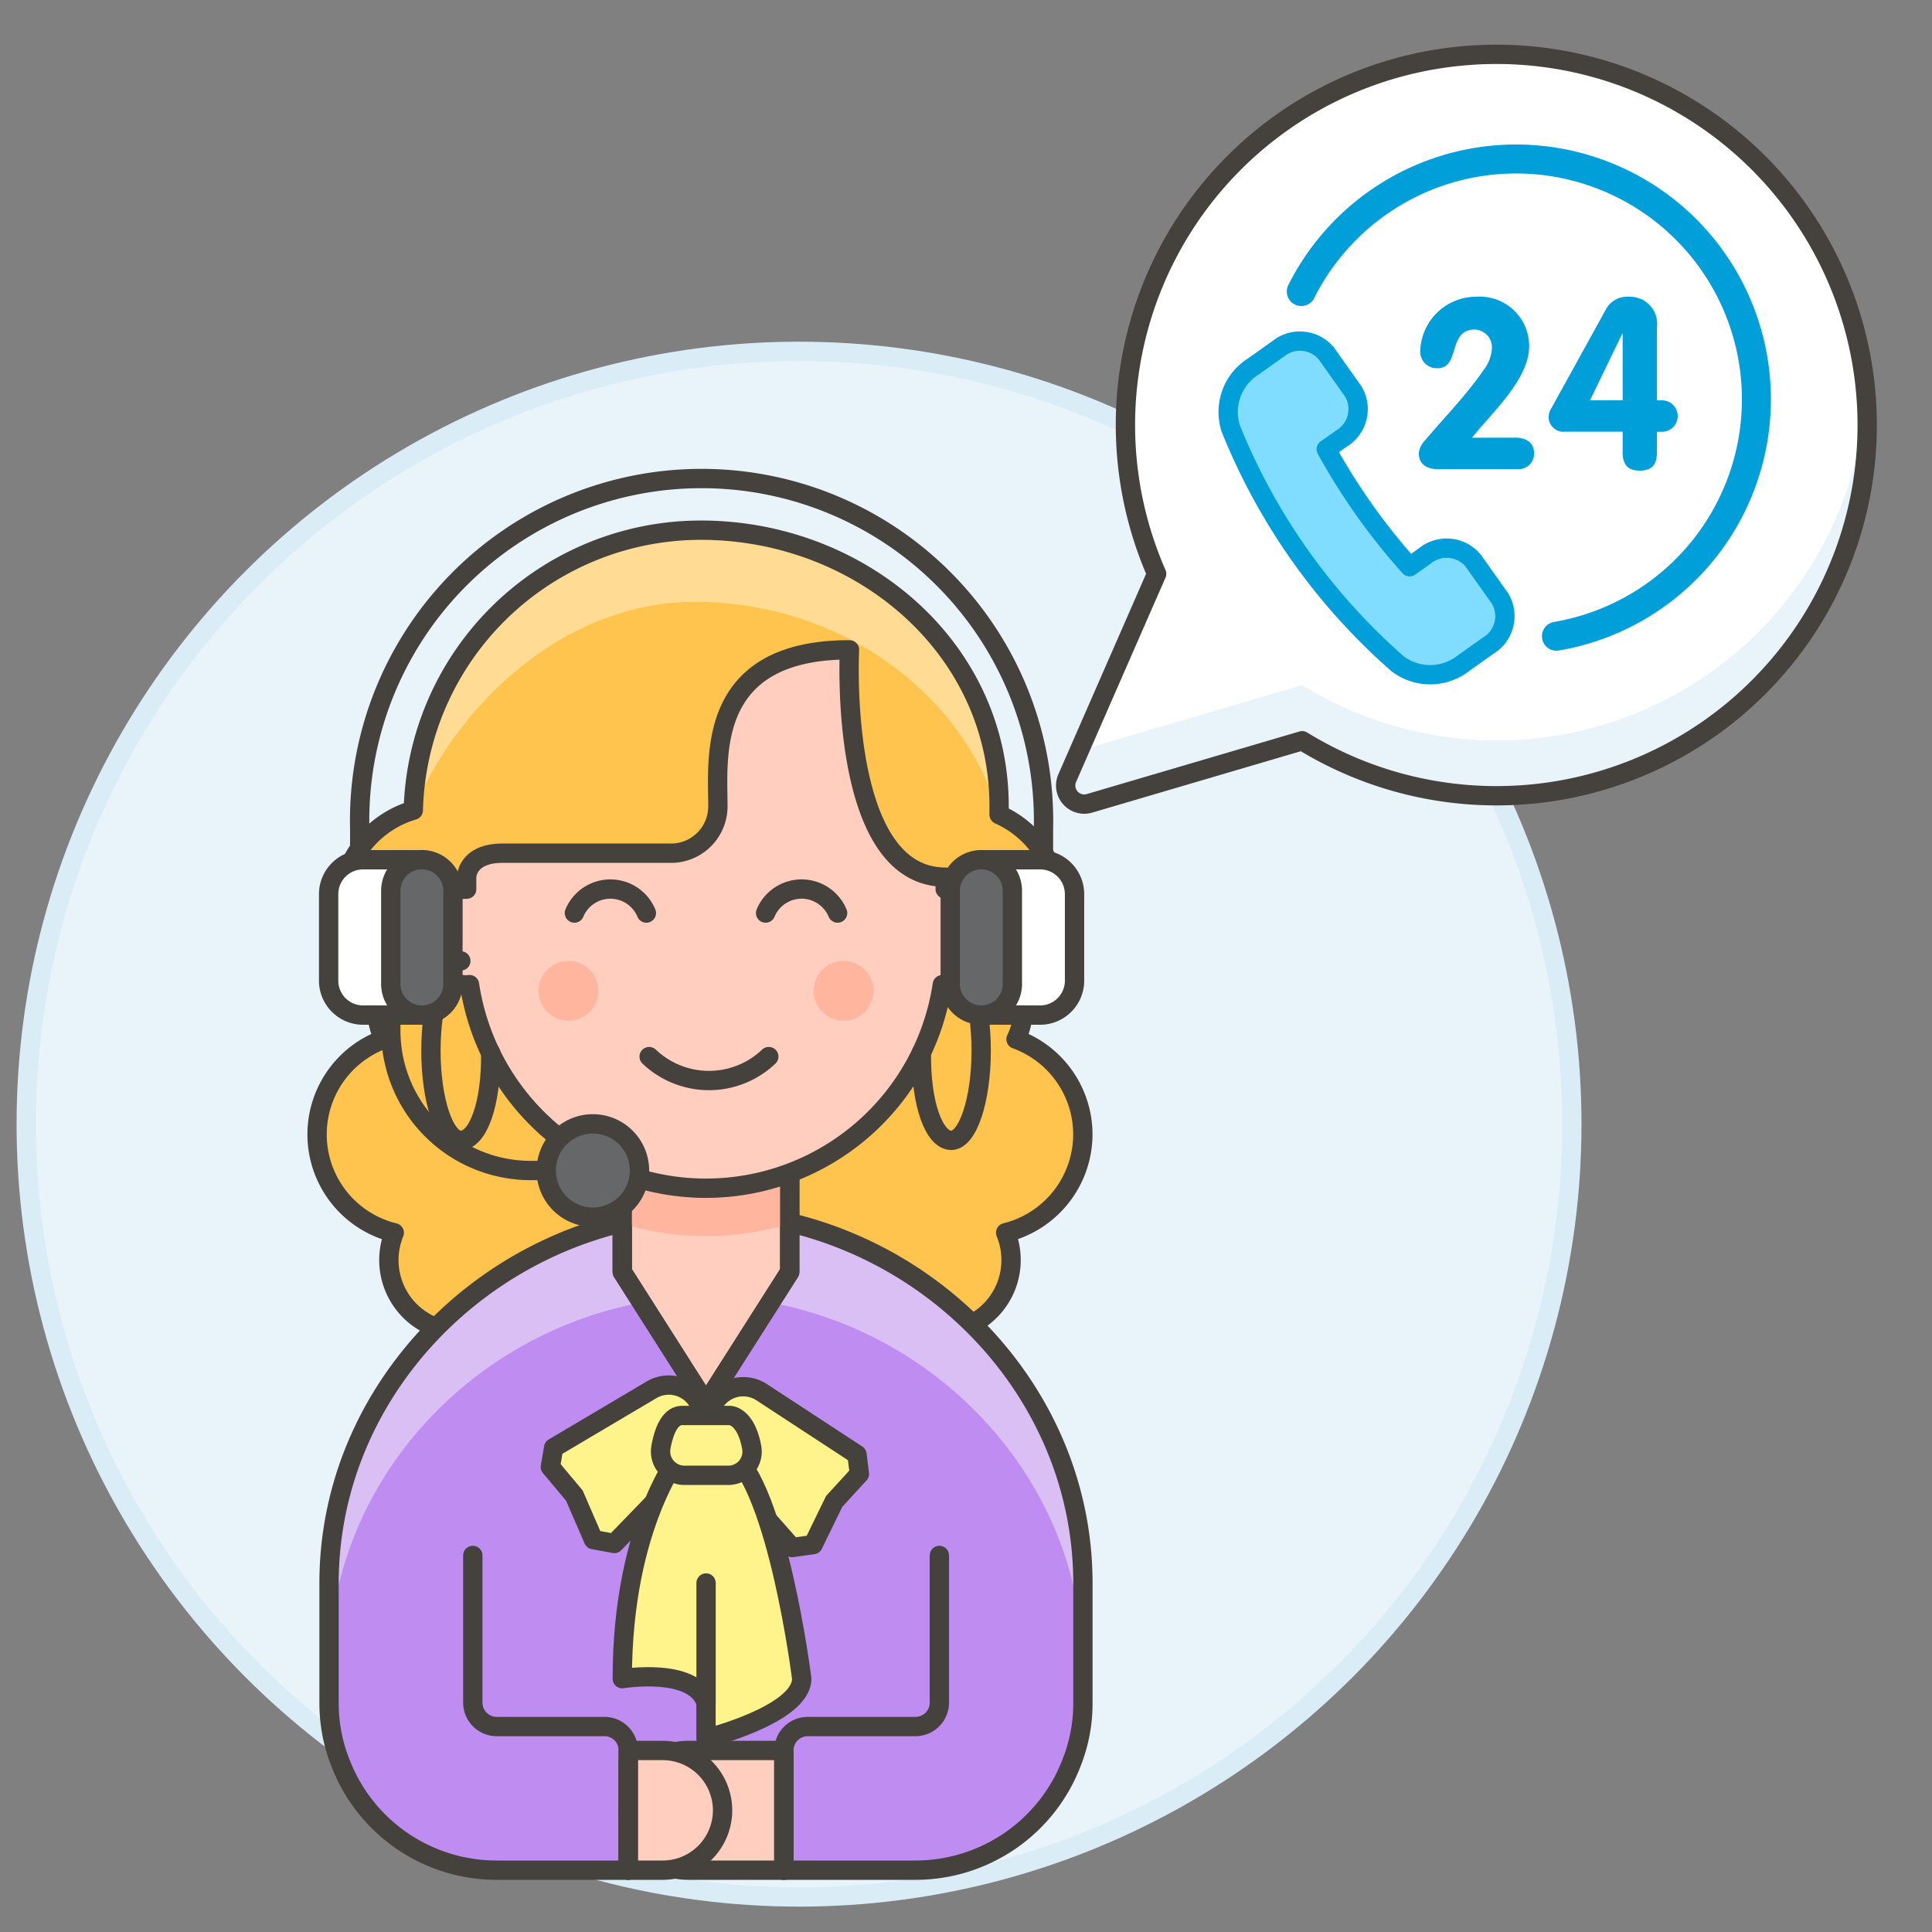 <svg xmlns="http://www.w3.org/2000/svg" viewBox="0 0 100 100"><rect x="0" y="0" width="100" height="100" fill="#808080" stroke="none"/><g class="nc-icon-wrapper"><defs/><circle class="a" cx="41.358" cy="58.186" r="40" fill="#e8f4fa" stroke="#daedf7" stroke-miterlimit="10"/><path class="b" d="M56.048 58.714a5.25 5.25 0 0 0-3.459-4.925 3.508 3.508 0 0 0 .171-2.7 5.229 5.229 0 0 0-1.047-8.926v-.437c0-8.23-7.208-14.284-15.439-14.284a14.893 14.893 0 0 0-14.882 14.495A5.222 5.222 0 0 0 19.7 51.09a3.508 3.508 0 0 0 .171 2.7 5.24 5.24 0 0 0 .537 10.018 3.711 3.711 0 0 0 3.435 5.125c.076 0 .146-.018.221-.022a3.7 3.7 0 0 0 3.494 2.5c.022 0 .041-.006.062-.007a3.7 3.7 0 0 0 3.168 3.054 5.567 5.567 0 0 0 10.879 0A3.7 3.7 0 0 0 44.84 71.4c.021 0 .041.007.062.007a3.7 3.7 0 0 0 3.494-2.5c.075 0 .146.022.221.022a3.709 3.709 0 0 0 3.435-5.125 5.254 5.254 0 0 0 3.996-5.09z" style="" fill="#ffc44d"/><path class="c" d="M51.713 42.164c-1.964-6.543-8.471-11.014-15.746-11.014-6.573 0-12.195 5.079-14.575 10.787a14.893 14.893 0 0 1 14.882-14.494c8.231 0 15.439 6.054 15.439 14.284" style="" fill="#ffdb94"/><path class="d" d="M56.048 58.714a5.25 5.25 0 0 0-3.459-4.925 3.508 3.508 0 0 0 .171-2.7 5.229 5.229 0 0 0-1.047-8.926v-.437c0-8.23-7.208-14.284-15.439-14.284a14.893 14.893 0 0 0-14.882 14.495A5.222 5.222 0 0 0 19.7 51.09a3.508 3.508 0 0 0 .171 2.7 5.24 5.24 0 0 0 .537 10.018 3.711 3.711 0 0 0 3.435 5.125c.076 0 .146-.018.221-.022a3.7 3.7 0 0 0 3.494 2.5c.022 0 .041-.006.062-.007a3.7 3.7 0 0 0 3.168 3.054 5.567 5.567 0 0 0 10.879 0A3.7 3.7 0 0 0 44.84 71.4c.021 0 .041.007.062.007a3.7 3.7 0 0 0 3.494-2.5c.075 0 .146.022.221.022a3.709 3.709 0 0 0 3.435-5.125 5.254 5.254 0 0 0 3.996-5.09z" fill="none" stroke="#45413c" stroke-linecap="round" stroke-linejoin="round"/><path class="e" d="M36.542 62.745c-10.5.123-19.51 8.666-19.51 19.191v6.192a8.293 8.293 0 0 0 .583 3.1A8.655 8.655 0 0 0 25.7 96.8h6.812v-5.576h8.059V96.8h6.811a8.656 8.656 0 0 0 8.087-5.573 8.292 8.292 0 0 0 .582-3.1v-6.191c.001-10.525-9.005-19.068-19.509-19.191z" style="" fill="#bf8df2"/><path class="f" d="M36.542 62.745c-10.5.123-19.51 8.666-19.51 19.191v4.351c0-10.525 9.007-19.067 19.51-19.19 10.5.123 19.51 8.665 19.51 19.19v-4.351c0-10.525-9.006-19.068-19.51-19.191z" style="" fill="#dabff5"/><path class="d" d="M36.542 62.745c-10.5.123-19.51 8.666-19.51 19.191v6.192a8.293 8.293 0 0 0 .583 3.1A8.655 8.655 0 0 0 25.7 96.8h6.812v-5.576h8.059V96.8h6.811a8.656 8.656 0 0 0 8.087-5.573 8.292 8.292 0 0 0 .582-3.1v-6.191c.001-10.525-9.005-19.068-19.509-19.191z" fill="none" stroke="#45413c" stroke-linecap="round" stroke-linejoin="round"/><path class="g" d="M40.877 65.836l-4.335 6.811-4.334-6.811v-6.812h8.669v6.812z" stroke="#45413c" stroke-linecap="round" stroke-linejoin="round" fill="#ffcebf"/><path class="h" d="M32.208 63.342a15.088 15.088 0 0 0 8.669 0v-4.318h-8.669z" style="" fill="#ffb59e"/><path class="d" d="M40.877 65.836l-4.335 6.811-4.334-6.811v-6.812h8.669v6.812z" fill="none" stroke="#45413c" stroke-linecap="round" stroke-linejoin="round"/><path class="g" d="M51.4 48.5a2.485 2.485 0 0 1-2.477 2.477c-.05 0-.1-.012-.149-.012a12.373 12.373 0 0 1-24.472 0c-.049 0-.1.012-.148.012a2.477 2.477 0 0 1 0-4.954V45.4s0-1.238 1.857-1.238h8.67a2.425 2.425 0 0 0 2.476-2.477c0-2.477-.619-8.05 6.812-8.05 0 0-.619 11.765 4.954 11.765v.619A2.485 2.485 0 0 1 51.4 48.5z" stroke="#45413c" stroke-linecap="round" stroke-linejoin="round" fill="#ffcebf"/><path class="d" d="M43.354 47.259a2.019 2.019 0 0 0-3.727 0" fill="none" stroke="#45413c" stroke-linecap="round" stroke-linejoin="round"/><path class="d" d="M33.456 47.259a2.018 2.018 0 0 0-3.725 0" fill="none" stroke="#45413c" stroke-linecap="round" stroke-linejoin="round"/><circle class="h" cx="29.421" cy="51.284" r="1.548" style="" fill="#ffb59e"/><circle class="h" cx="43.663" cy="51.284" r="1.548" style="" fill="#ffb59e"/><path class="d" d="M33.6 54.689a4.488 4.488 0 0 0 6.192 0" fill="none" stroke="#45413c" stroke-linecap="round" stroke-linejoin="round"/><path class="d" d="M25.4 54.494c.036 2.67-.67 4.53-1.547 4.53-.855 0-1.548-2.079-1.548-4.644s.693-4.644 1.548-4.644" fill="none" stroke="#45413c" stroke-linecap="round" stroke-linejoin="round"/><path class="d" d="M47.691 54.494c-.037 2.67.67 4.53 1.546 4.53.855 0 1.549-2.079 1.549-4.644s-.694-4.644-1.549-4.644" fill="none" stroke="#45413c" stroke-linecap="round" stroke-linejoin="round"/><path class="i" d="M33.722 71.937l-5.066 3-.169.991 1.242 1.482.988 2.281 1.079.2 4.453-4.6a1.757 1.757 0 0 0 .249-2.117l-.371-.625a1.755 1.755 0 0 0-2.405-.612z" stroke="#45413c" stroke-linecap="round" stroke-linejoin="round" fill="#fff48c"/><path class="i" d="M39.428 72.063l4.929 3.225.125 1-1.306 1.426-1.088 2.235L41 80.1l-4.244-4.8a1.754 1.754 0 0 1-.155-2.125l.4-.608a1.755 1.755 0 0 1 2.427-.504z" stroke="#45413c" stroke-linecap="round" stroke-linejoin="round" fill="#fff48c"/><path class="i" d="M35.309 75.124s-3.1 3.715-3.1 11.765c0 0 3.715-.619 4.334 1.239v1.858s4.954-1.239 4.954-3.1c0 0-1.238-9.907-3.715-11.765z" stroke="#45413c" stroke-linecap="round" stroke-linejoin="round" fill="#fff48c"/><path class="i" d="M38.913 74.942c-.3-1.676-1.127-1.676-1.127-1.676h-2.477c-.646 0-.955.841-1.1 1.646a1.236 1.236 0 0 0 1.222 1.45h2.259a1.228 1.228 0 0 0 1.223-1.42z" stroke="#45413c" stroke-linecap="round" stroke-linejoin="round" fill="#fff48c"/><path class="j" d="M36.546 81.936v6.192" stroke="#45413c" stroke-linecap="round" stroke-linejoin="round" fill="#fff"/><path class="g" d="M35.609 96.8h4.963v-6.195h-4.963a3.1 3.1 0 0 0-3.1 3.1 3.1 3.1 0 0 0 3.1 3.095z" stroke="#45413c" stroke-linecap="round" stroke-linejoin="round" fill="#ffcebf"/><path class="d" d="M40.572 96.8v-6.195a1.235 1.235 0 0 1 1.238-1.239h5.573a1.242 1.242 0 0 0 1.239-1.238v-7.617" fill="none" stroke="#45413c" stroke-linecap="round" stroke-linejoin="round"/><path class="g" d="M34.3 96.8h-1.787v-6.195H34.3a3.1 3.1 0 0 1 3.1 3.1 3.1 3.1 0 0 1-3.1 3.095z" stroke="#45413c" stroke-linecap="round" stroke-linejoin="round" fill="#ffcebf"/><path class="d" d="M32.522 96.8v-6.195a1.235 1.235 0 0 0-1.239-1.239H25.71a1.242 1.242 0 0 1-1.238-1.238v-7.617" fill="none" stroke="#45413c" stroke-linecap="round" stroke-linejoin="round"/><path class="d" d="M20.227 50.932v2.413a7.24 7.24 0 0 0 7.239 7.24h.8" fill="none" stroke="#45413c" stroke-linecap="round" stroke-linejoin="round"/><path class="d" d="M18.619 44.5v-1.611a17.7 17.7 0 1 1 35.39 0V44.5" fill="none" stroke="#45413c" stroke-linecap="round" stroke-linejoin="round"/><path class="j" d="M21.836 52.541h-3.043a1.783 1.783 0 0 1-1.783-1.783V46.28a1.782 1.782 0 0 1 1.782-1.78h3.044z" stroke="#45413c" stroke-linecap="round" stroke-linejoin="round" fill="#fff"/><path class="k" d="M20.227 50.932a1.609 1.609 0 1 0 3.218 0v-4.826a1.609 1.609 0 0 0-3.218 0z" stroke="#45413c" stroke-linecap="round" stroke-linejoin="round" fill="#656769"/><path class="j" d="M50.793 52.541h3.042a1.783 1.783 0 0 0 1.783-1.783V46.28a1.782 1.782 0 0 0-1.782-1.78h-3.043z" stroke="#45413c" stroke-linecap="round" stroke-linejoin="round" fill="#fff"/><path class="k" d="M52.4 50.932a1.608 1.608 0 1 1-3.216 0v-4.826a1.608 1.608 0 1 1 3.216 0z" stroke="#45413c" stroke-linecap="round" stroke-linejoin="round" fill="#656769"/><path class="k" d="M33.1 60.585a2.414 2.414 0 1 1-2.413-2.414 2.413 2.413 0 0 1 2.413 2.414z" stroke="#45413c" stroke-linecap="round" stroke-linejoin="round" fill="#656769"/><g><path class="l" d="M75.624 2.9a19.182 19.182 0 0 0-15.757 26.8L55.24 40.275a.96.96 0 0 0 1.15 1.306l11.01-3.24A19.188 19.188 0 1 0 75.624 2.9z" style="" fill="#fff"/><path class="m" d="M96.577 20.455A19.148 19.148 0 0 1 67.4 35.462l-11.54 3.395-.62 1.418a.96.96 0 0 0 1.15 1.306l11.01-3.24a19.167 19.167 0 0 0 29.15-14.467 19.653 19.653 0 0 0 .027-3.419" style="" fill="#e8f4fa"/><path class="d" d="M75.624 2.9a19.182 19.182 0 0 0-15.757 26.8L55.24 40.275a.96.96 0 0 0 1.15 1.306l11.01-3.24A19.188 19.188 0 1 0 75.624 2.9z" fill="none" stroke="#45413c" stroke-linecap="round" stroke-linejoin="round"/><path class="n" d="M69.433 22.7a1.781 1.781 0 0 0 .619-2.427l-1.408-1.987a1.785 1.785 0 0 0-2.5-.22l-1.282.909a2.784 2.784 0 0 0-1.156 3.21 32.153 32.153 0 0 0 8.632 12.17 2.789 2.789 0 0 0 3.413-.03l1.28-.908a1.783 1.783 0 0 0 .618-2.428l-1.409-1.986a1.783 1.783 0 0 0-2.5-.22l-.777.551a32.874 32.874 0 0 1-4.316-6.082z" stroke-linecap="round" stroke-linejoin="round" fill="#80ddff" stroke="#009fd9"/><path class="o" d="M78.442 22.654c.542 0 .96.247.96.813a.8.8 0 0 1-.886.814H74.4c-.542 0-.962-.247-.962-.814a1.028 1.028 0 0 1 .284-.628c1.023-1.221 2.132-2.329 3.069-3.686a2.033 2.033 0 0 0 .431-1.146.921.921 0 0 0-.888-.949c-1.417 0-.739 2-1.922 2a.853.853 0 0 1-.9-.9 2.9 2.9 0 0 1 2.9-2.8 2.56 2.56 0 0 1 2.736 2.564c0 1.713-1.911 3.413-2.958 4.733z" style="" fill="#009fd9"/><path class="o" d="M81.018 22.345a.774.774 0 0 1-.863-.727.937.937 0 0 1 .173-.542l2.76-5a1.255 1.255 0 0 1 1.258-.715 1.4 1.4 0 0 1 1.417 1.578v3.783h.21a.815.815 0 1 1 0 1.627h-.21v1.048c0 .653-.259.962-.887.962s-.888-.309-.888-.962v-1.052zm2.97-5.065h-.025L82.3 20.718h1.689z" style="" fill="#009fd9"/><path class="p" d="M80.561 32.931A12.439 12.439 0 1 0 67.354 15.09" fill="none" stroke-linecap="round" stroke-linejoin="round" stroke="#009fd9" stroke-width="1.5px"/></g></g></svg>
